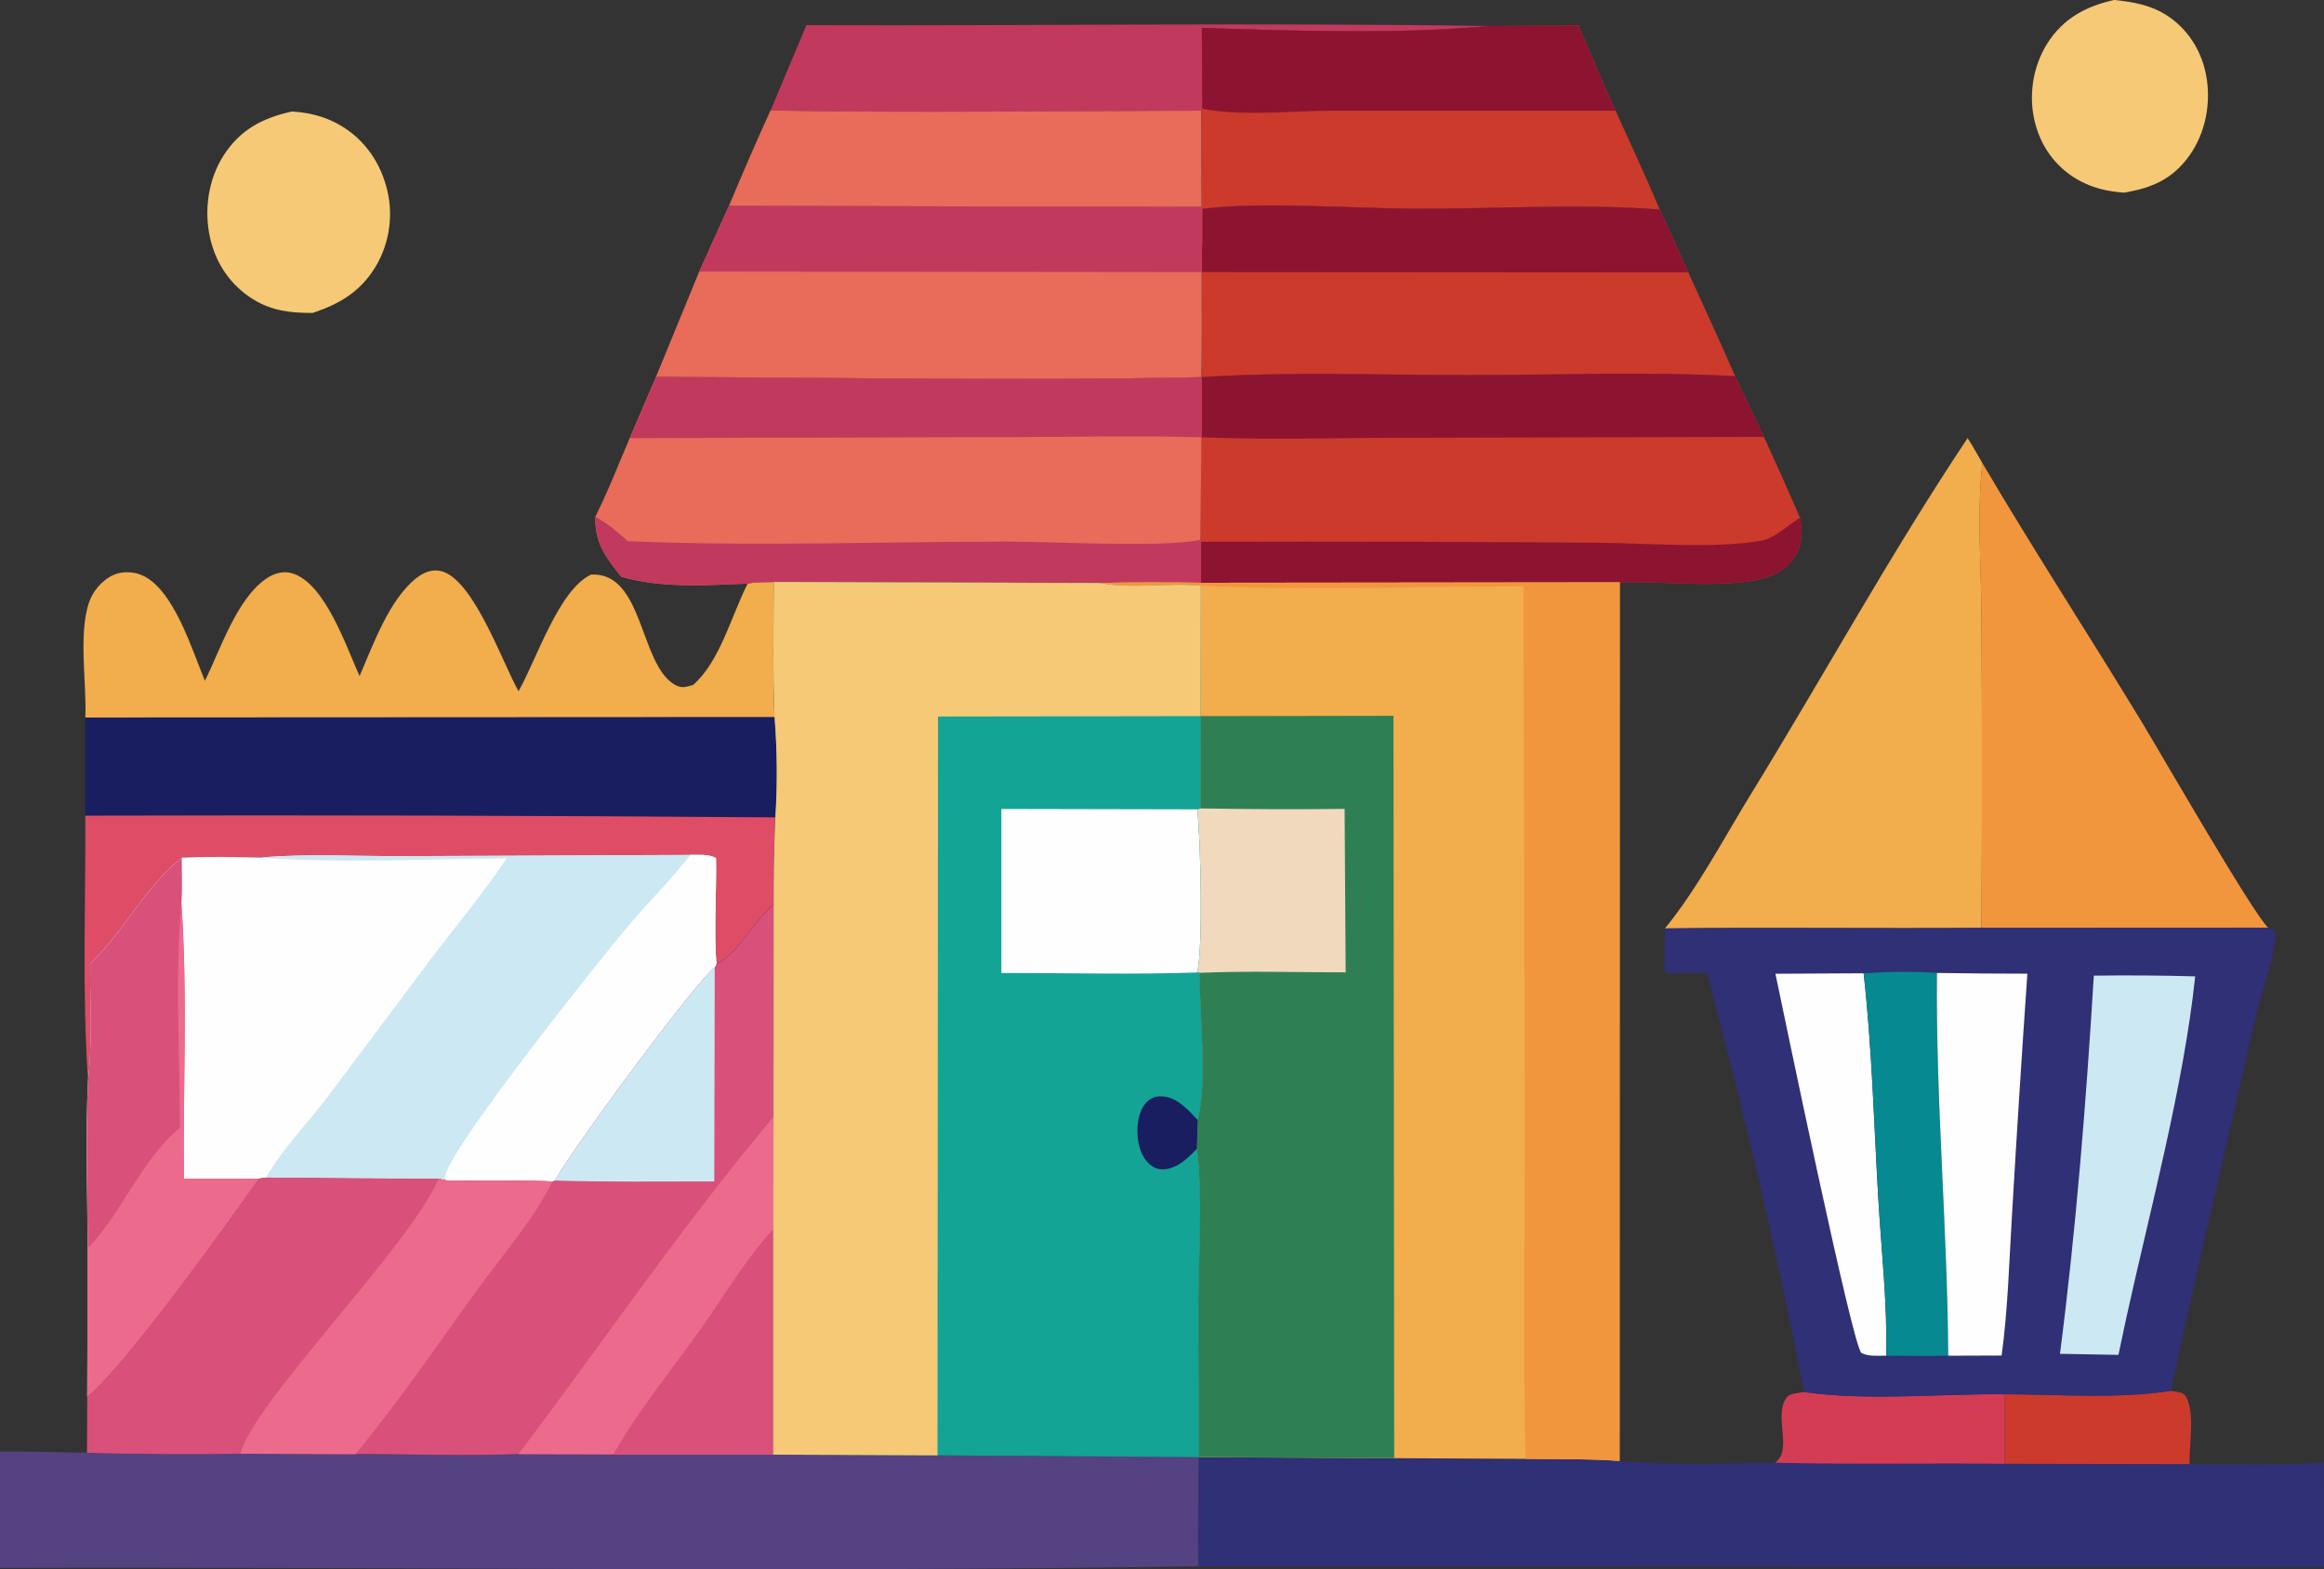 <?xml version="1.0" encoding="UTF-8"?><svg id="_レイヤー_2" xmlns="http://www.w3.org/2000/svg" viewBox="0 0 352.95 238.35"><rect x="0" y="0" width="352.95" height="238.35" fill="#333333" stroke="none"/><defs><style>.cls-1{fill:#f2963e;}.cls-2{fill:#ec6b8c;}.cls-3{fill:#f6c976;}.cls-4{fill:#e96b59;}.cls-5{fill:#f2ad4c;}.cls-6{fill:#fefefe;}.cls-7{fill:#f0d9bd;}.cls-8{fill:#8d1430;}.cls-9{fill:#cce8f2;}.cls-10{fill:#d9507a;}.cls-11{fill:#c2395e;}.cls-12{fill:#cc3a2c;}.cls-13{fill:#df4c66;}.cls-14{fill:#d43c54;}.cls-15{fill:#068990;}.cls-16{fill:#13a495;}.cls-17{fill:#191e60;}.cls-18{fill:#544283;}.cls-19{fill:#2e8054;}.cls-20{fill:#2f3075;}</style></defs><g id="Layer_1"><path class="cls-3" d="m321.19,0c2.79.31,5.35.74,7.77,2.26,3.24,2.05,5.37,5.38,6.08,9.12.8,4.21-.05,8.82-2.58,12.32-2.57,3.55-5.67,4.85-9.87,5.56-2.38-.18-4.46-.61-6.59-1.72-3.47-1.81-5.89-4.94-6.89-8.72-.14-.51-.25-1.03-.33-1.55-.08-.52-.14-1.05-.17-1.58-.03-.53-.03-1.06,0-1.59.02-.53.08-1.05.15-1.58.08-.52.18-1.04.31-1.56.13-.51.29-1.02.47-1.52.18-.5.39-.98.62-1.46.23-.48.49-.94.77-1.39,2.44-3.83,5.93-5.68,10.27-6.62Z"/><path class="cls-3" d="m44.37,16.94c2.26.14,4.32.59,6.37,1.59,3.7,1.81,6.36,5,7.65,8.9.17.5.32,1.02.44,1.53.12.52.21,1.04.28,1.57.07.53.11,1.06.12,1.59.01.53,0,1.06-.04,1.59-.04.53-.11,1.06-.2,1.58-.09.52-.22,1.04-.36,1.55-.15.51-.32,1.01-.52,1.51-.2.49-.42.98-.67,1.45-2.24,4.17-5.57,6.3-9.97,7.73-3.26.01-6.17-.3-9.01-2.06-3.41-2.11-5.67-5.41-6.55-9.31-.95-4.2-.3-8.9,2.05-12.55,2.53-3.94,5.95-5.71,10.42-6.68Z"/><path class="cls-11" d="m122.45,3.82c34.54.12,69.12-.39,103.65.13-13.59,1.28-29.84.74-43.57.28l.07,12.29-.12.28c-21.8.03-43.66.37-65.45-.02l5.44-12.96Z"/><path class="cls-4" d="m110.7,31.28c2.03-4.87,4.13-9.7,6.31-14.5,21.8.39,43.65.06,65.45.02l.04,14.62-71.8-.15Z"/><path class="cls-1" d="m301.07,70.34c7.84,13.33,16.3,26.29,24.32,39.52,3.01,4.96,16.75,28.88,19.09,31.06l-43.55.02c.09-15.72.09-31.44,0-47.16-.03-7.63-.73-15.89.14-23.44Z"/><path class="cls-5" d="m54.62,102.66c2.04-4.69,4.46-11.55,8.58-14.83,1.1-.87,2.4-1.44,3.82-1.08,4.89,1.25,9.27,13.85,11.73,18.24,2.72-4.77,6.11-15.43,11.02-17.72,7.96-.43,7.33,13.54,12.65,16.69,1.12.66,1.7.39,2.84.08,4.1-3.58,5.82-10.55,8.28-15.38,1.15-.3,2.76-.21,3.97-.26-.04,6.84-.16,13.7.11,20.54l-104.66.05c.22-5.26-1.04-12.32.48-17.26.57-1.87,2.05-3.63,3.83-4.42,1.29-.57,3-.5,4.28.05,4.84,2.08,7.62,11.39,9.57,16.04,2.35-4.71,4.78-12.32,9.22-15.45,1.21-.86,2.68-1.32,4.15-.84,4.94,1.61,8.1,11.15,10.12,15.57Z"/><path class="cls-12" d="m226.1,3.95l13.63-.07c1.83,4.33,3.7,8.65,5.63,12.94,2.25,4.99,4.59,9.95,6.7,15-12.14-.92-25.01-.07-37.23-.12-9.53-.04-23.18-1.1-32.26.02l-.07-.29-.04-14.62.12-.28-.07-12.29c13.73.46,29.98,1,43.57-.28Z"/><path class="cls-8" d="m226.1,3.95l13.63-.07c1.83,4.33,3.7,8.65,5.63,12.94h-42.96c-6.26.01-13.74.89-19.81-.3l-.07-12.29c13.73.46,29.98,1,43.57-.28Z"/><path class="cls-5" d="m298.83,66.55c.79,1.23,1.51,2.52,2.24,3.79-.86,7.55-.16,15.81-.14,23.44.1,15.72.1,31.44,0,47.16-16.02.13-32.05-.1-48.08.09,4.91-6,8.89-13.61,12.96-20.24,11.07-18,21.29-36.67,33.01-54.24Z"/><path class="cls-12" d="m182.57,31.72c9.07-1.12,22.73-.06,32.26-.02,12.21.05,25.09-.8,37.23.12,1.49,3.17,2.94,6.36,4.35,9.56,2.38,5.25,4.81,10.48,7.12,15.77-13.32-.74-26.93-.18-40.28-.17-13.49,0-27.33-.56-40.78.31.13-5.31.03-10.64.05-15.95.06-3.2.09-6.41.07-9.61Z"/><path class="cls-8" d="m182.57,31.72c9.07-1.12,22.73-.06,32.26-.02,12.21.05,25.09-.8,37.23.12,1.49,3.17,2.94,6.36,4.35,9.56l-73.9-.05c.06-3.2.09-6.41.07-9.61Z"/><path class="cls-4" d="m110.7,31.28l71.8.15.07.29c.02,3.2,0,6.41-.07,9.61-.01,5.31.08,10.65-.05,15.95-27.56.6-55.25.06-82.83-.03l6.57-16,4.51-9.97Z"/><path class="cls-11" d="m110.7,31.28l71.8.15.07.29c.02,3.2,0,6.41-.07,9.61l-76.31-.08,4.51-9.97Z"/><path class="cls-17" d="m12.96,108.98l104.66-.05c.4,4.95.45,10.26.12,15.22-.19,4.42-.27,8.84-.25,13.27-3.25,2.69-5.09,7.07-8.7,9.08-.41-5.31.05-10.82-.06-16.17-1.23-.63-2.53-.46-3.89-.48l-43.53.19c-7.17.03-14.75-.42-21.87.22-3.95-.07-7.89-.15-11.84.02-5.54,4.37-8.78,11.22-13.96,16.12.02,5.83.36,11.86-.28,17.66-.9-13.24-.34-26.88-.41-40.17v-14.91Z"/><path class="cls-13" d="m12.96,123.89c34.93-.1,69.86-.01,104.78.26-.19,4.42-.27,8.84-.25,13.27-3.25,2.69-5.09,7.07-8.7,9.08-.41-5.31.05-10.82-.06-16.17-1.23-.63-2.53-.46-3.89-.48l-43.53.19c-7.17.03-14.75-.42-21.87.22-3.95-.07-7.89-.15-11.84.02-5.54,4.37-8.78,11.22-13.96,16.12.02,5.83.36,11.86-.28,17.66-.9-13.24-.34-26.88-.41-40.17Z"/><path class="cls-12" d="m263.52,57.15l4.37,9.21c1.88,4.07,3.7,8.15,5.48,12.26.4,2.21.39,4.26-.93,6.19-1.49,2.18-4.26,3.14-6.77,3.48-6.39.89-13.22-.03-19.69.16l-63.58.07v-6.23s-.09-.28-.09-.28l.12-15.58v-9.14c13.47-.87,27.31-.3,40.8-.31,13.35,0,26.96-.57,40.28.17Z"/><path class="cls-8" d="m273.38,78.62c.4,2.21.39,4.26-.93,6.19-1.49,2.18-4.26,3.14-6.77,3.48-6.39.89-13.22-.03-19.69.16l-63.58.07v-6.23c19.91-.06,39.84-.01,59.76.14,7.49.02,18.2.98,25.39-.32,1.91-.34,4.12-2.46,5.83-3.49Z"/><path class="cls-8" d="m263.52,57.15l4.37,9.21-53.94.13c-10.47,0-21.05.34-31.51-.07v-9.14c13.47-.87,27.31-.3,40.8-.31,13.35,0,26.96-.57,40.28.17Z"/><path class="cls-4" d="m99.63,57.26c27.58.09,55.26.62,82.83.03v9.14s-.14,15.58-.14,15.58l.08.28v6.23c-5.11-.1-10.23-.09-15.35.03l-49.54-.16c-1.21.06-2.82-.04-3.97.26-6.27.24-13.16.74-19.21-1.07-2.39-3-4.02-5.13-3.92-9.1,1.94-3.85,3.52-7.98,5.23-11.95l3.98-9.28Z"/><path class="cls-11" d="m90.43,78.49c1.87,1.05,3.33,2.28,4.93,3.7,19.17.84,38.62.07,57.82.07,6.97,0,23.28.95,29.15-.26l.08.28v6.23c-5.11-.1-10.23-.09-15.35.03l-49.54-.16c-1.21.06-2.82-.04-3.97.26-6.27.24-13.16.74-19.21-1.07-2.39-3-4.02-5.13-3.92-9.1Z"/><path class="cls-11" d="m99.63,57.26c27.58.09,55.26.62,82.83.03v9.14c-9.52-.32-19.13-.04-28.64-.04l-58.16.16,3.98-9.28Z"/><path class="cls-18" d="m0,220.46c4.41,0,8.82.08,13.23.2,7.76.19,15.52.24,23.29.14l17.45.06c8.22.02,16.55.33,24.76.01l14.42.04,24.29.03,24.94.11,39.68.28c-.03,5.51-.18,11.06-.05,16.56-60.64.97-121.36.07-182.01.25v-17.69Z"/><path class="cls-20" d="m329.67,211.26c.77.16,1.85.1,2.28.83,1.48,2.49.49,7.38.58,10.29,6.78.02,13.62.21,20.39-.25l.04,15.89-170.94-.13c-.13-5.51.02-11.05.05-16.56l29.67.15,19.94.1c4.74.08,9.57-.03,14.29.32,7.79.73,15.81.36,23.64.28,2.75-2.04-.35-7.2,1.77-9.94.48-.62,1.86-.65,2.62-.79,9.74,1.38,20.59.24,30.48.33,8.12.03,17.18.74,25.2-.52Z"/><path class="cls-12" d="m329.67,211.26c.77.16,1.85.1,2.28.83,1.48,2.49.49,7.38.58,10.29l-28.07-.05.02-10.56c8.12.03,17.18.74,25.2-.52Z"/><path class="cls-14" d="m273.99,211.44c9.74,1.38,20.59.24,30.48.33l-.02,10.56c-11.62-.12-23.24.12-34.85-.16,2.75-2.04-.35-7.2,1.77-9.94.48-.62,1.86-.65,2.62-.79Z"/><path class="cls-6" d="m39.45,130.26c7.13-.65,14.71-.19,21.87-.22l43.53-.19c1.36.02,2.66-.15,3.89.48.1,5.35-.35,10.86.06,16.17l-.24.44c-2.88,2.02-22.81,29.12-24.24,32.36l-.41.14c-5.32-.2-10.7-.08-16.03-.12l-1.26-.3c-8.74,0-17.48-.06-26.22-.16l-1.1.17c-4.93,6.98-20.17,28.28-26.05,33.1l.06-22.5c-.03-8.51-.35-17.09.06-25.59.64-5.8.3-11.83.28-17.66,5.18-4.9,8.41-11.75,13.96-16.12,3.95-.17,7.89-.09,11.84-.02Z"/><path class="cls-10" d="m27.61,130.28c-.02,2.27.11,4.65-.06,6.91.96,13.84.24,27.96.38,41.84h11.38c-4.93,6.99-20.17,28.29-26.05,33.11l.06-22.5c-.03-8.51-.35-17.09.06-25.59.64-5.8.3-11.83.28-17.66,5.18-4.9,8.41-11.75,13.96-16.12Z"/><path class="cls-2" d="m27.54,137.19c.96,13.84.24,27.96.38,41.84h11.38c-4.93,6.99-20.17,28.29-26.05,33.11l.06-22.5c5.28-5.49,8.13-13.48,14.03-18.35-.05-11.24-.74-22.93.19-34.1Z"/><path class="cls-9" d="m39.45,130.26c7.13-.65,14.71-.19,21.87-.22l43.53-.19c1.36.02,2.66-.15,3.89.48.1,5.35-.35,10.86.06,16.17l-.24.44c-2.88,2.02-22.81,29.12-24.24,32.36l-.41.14c-5.32-.2-10.7-.08-16.03-.12l-1.26-.3c-8.74,0-17.48-.06-26.22-.16,2.42-4.26,6.36-8.33,9.37-12.28l15.6-20.84c3.85-5.07,8.04-10.07,11.57-15.36-12.37.08-25.18.78-37.49-.13Z"/><path class="cls-6" d="m104.85,129.85c1.36.02,2.66-.15,3.89.48.1,5.35-.35,10.86.06,16.17l-.24.44c-2.88,2.02-22.81,29.12-24.24,32.36l-.41.14c-5.32-.2-10.7-.08-16.03-.12l-.31-.41c0-3.72,23.37-32.91,27.22-37.54,3.16-3.8,6.73-7.29,9.78-11.16l.29-.37Z"/><path class="cls-10" d="m108.8,146.5c3.61-2.02,5.45-6.4,8.7-9.08l-.03,32.25-.03,17.04v34.22s-24.28-.03-24.28-.03l-14.42-.04c-8.21.32-16.54,0-24.76-.01l-17.45-.06c-7.76.1-15.53.05-23.29-.14l.02-8.52c5.87-4.82,21.12-26.12,26.05-33.1l1.1-.17c8.74.1,17.48.16,26.22.16l1.26.3c5.33.03,10.71-.08,16.03.12l.41-.14c1.44-3.24,21.37-30.34,24.24-32.36l.24-.44Z"/><path class="cls-9" d="m84.31,179.31c1.44-3.24,21.37-30.34,24.24-32.36l-.07,32.5c-8.05-.02-16.13.11-24.17-.14Z"/><path class="cls-2" d="m78.73,220.87c12.84-16.96,25.03-34.96,38.74-51.2l-.03,17.04v34.22s-24.28-.03-24.28-.03l-14.42-.04Z"/><path class="cls-10" d="m93.15,220.91c3.76-6.63,8.91-12.93,13.33-19.15,3.5-4.93,6.85-10.63,10.95-15.05v34.22s-24.28-.03-24.28-.03Z"/><path class="cls-10" d="m40.4,178.87c8.74.1,17.48.16,26.22.16l1.26.3c5.33.03,10.71-.08,16.03.12-2.81,5.73-7.6,11.2-11.37,16.39-6.06,8.35-11.96,17.11-18.56,25.02l-17.45-.06c-7.76.1-15.53.05-23.29-.14l.02-8.52c5.87-4.82,21.12-26.12,26.05-33.1l1.1-.17Z"/><path class="cls-2" d="m66.61,179.03l1.26.3c5.33.03,10.71-.08,16.03.12-2.81,5.73-7.6,11.2-11.37,16.39-6.06,8.35-11.96,17.11-18.56,25.02l-17.45-.06c1.89-7.76,25.75-31.51,30.09-41.77Z"/><path class="cls-20" d="m344.49,140.91l1.01.46c.25,3.64-2.12,9.35-2.94,13.04-4.23,18.95-8.82,37.85-12.88,56.84-8.02,1.26-17.08.54-25.2.52-9.89-.09-20.74,1.05-30.48-.33-4.16-21.38-9.09-42.58-14.78-63.6l-6.37-.08c-.1-2.27-.1-4.48.02-6.75,16.03-.19,32.05.04,48.08-.09l43.55-.02Z"/><path class="cls-6" d="m269.64,147.9l13.39-.07c1.26,11.23,1.56,22.67,2.21,33.96.46,7.93,1.41,16.19,1.22,24.12-1.21,0-2.68.16-3.76-.42-1.28-.69-11.77-51.42-13.06-57.58Z"/><path class="cls-15" d="m283.03,147.83c3.76-.23,7.38-.32,11.14-.05-.21,19.39,1.6,38.76,1.71,58.13-3.13.1-6.28.01-9.41,0,.19-7.93-.77-16.19-1.22-24.12-.65-11.29-.95-22.73-2.21-33.96Z"/><path class="cls-6" d="m294.17,147.78c4.58.07,9.15.11,13.73.11-.84,12.12-1.61,24.25-2.32,36.38-.44,7.15-.62,14.53-1.59,21.62l-8.11.03c-.11-19.38-1.91-38.74-1.71-58.13Z"/><path class="cls-9" d="m317.98,148.19c5.14-.07,10.27-.04,15.41.11-1.76,16.61-6.8,35.25-10.42,51.67l-1.24,5.82-8.88-.16c2.45-18.99,3.98-38.33,5.14-57.44Z"/><path class="cls-5" d="m182.41,88.52l63.58-.07-.02,133.45c-4.72-.35-9.55-.24-14.29-.32l-19.94-.1-29.67-.15-.09-17v-6.79c.05-7.5.71-15.63-.22-23.05l.13-4.37c1.5-5.89.26-15.95.29-22.36l-.39-.05c.96-3.36.53-20.73.03-24.78l.48-.14.04-14.02.03-19.81c-5.02-.48-10.42.53-15.33-.41,5.12-.12,10.24-.13,15.35-.03Z"/><path class="cls-1" d="m182.41,88.52l63.58-.07-.02,133.45c-4.72-.35-9.55-.24-14.29-.32-.39-16.89-.11-33.83-.12-50.72l-.19-81.81c-16.26.03-32.76.68-48.99-.09-5.02-.48-10.42.53-15.33-.41,5.12-.12,10.24-.13,15.35-.03Z"/><path class="cls-19" d="m182.34,108.77l29.29-.05.11,112.75-29.67-.15-.09-17v-6.79c.05-7.5.71-15.63-.22-23.05l.13-4.37c1.5-5.89.26-15.95.29-22.36l-.39-.05c.96-3.36.53-20.73.03-24.78l.48-.14.04-14.02Z"/><path class="cls-7" d="m182.3,122.79c7.3.12,14.61.15,21.91.07l.16,24.83c-7.37,0-14.84-.24-22.19.07l-.39-.05c.96-3.36.53-20.73.03-24.78l.48-.14Z"/><path class="cls-16" d="m117.51,88.39l49.54.16c4.91.94,10.3-.07,15.33.41l-.03,19.81-.04,14.02-.48.14c.5,4.05.93,21.41-.03,24.78l.39.05c-.02,6.41,1.21,16.47-.29,22.36l-.13,4.37c.93,7.42.27,15.55.23,23.05v6.79s.08,17,.08,17l-39.68-.28-24.94-.11v-34.22s.03-17.04.03-17.04l.03-32.25c-.02-4.43.06-8.85.25-13.27.33-4.96.28-10.27-.12-15.22-.27-6.84-.15-13.69-.11-20.54Z"/><path class="cls-17" d="m181.76,174.49c-1.11,1.18-2.4,2.45-4,2.94-1.01.31-2.04.27-2.91-.39-1.55-1.17-2.07-3.21-2.11-5.07-.03-1.61.35-3.83,1.74-4.86.67-.5,1.28-.64,2.09-.58,2.21.15,3.93,2.07,5.33,3.59l-.13,4.37Z"/><path class="cls-6" d="m152.08,122.87l29.74.06c.5,4.05.93,21.41-.03,24.78-9.86.34-19.84.06-29.71.07v-24.91Z"/><path class="cls-3" d="m117.51,88.39l49.54.16c4.91.94,10.3-.07,15.33.41l-.03,19.81-39.89.06-.08,112.22-24.94-.11v-34.22s.03-17.04.03-17.04l.03-32.25c-.02-4.43.06-8.85.25-13.27.33-4.96.28-10.27-.12-15.22-.27-6.84-.15-13.69-.11-20.54Z"/></g></svg>